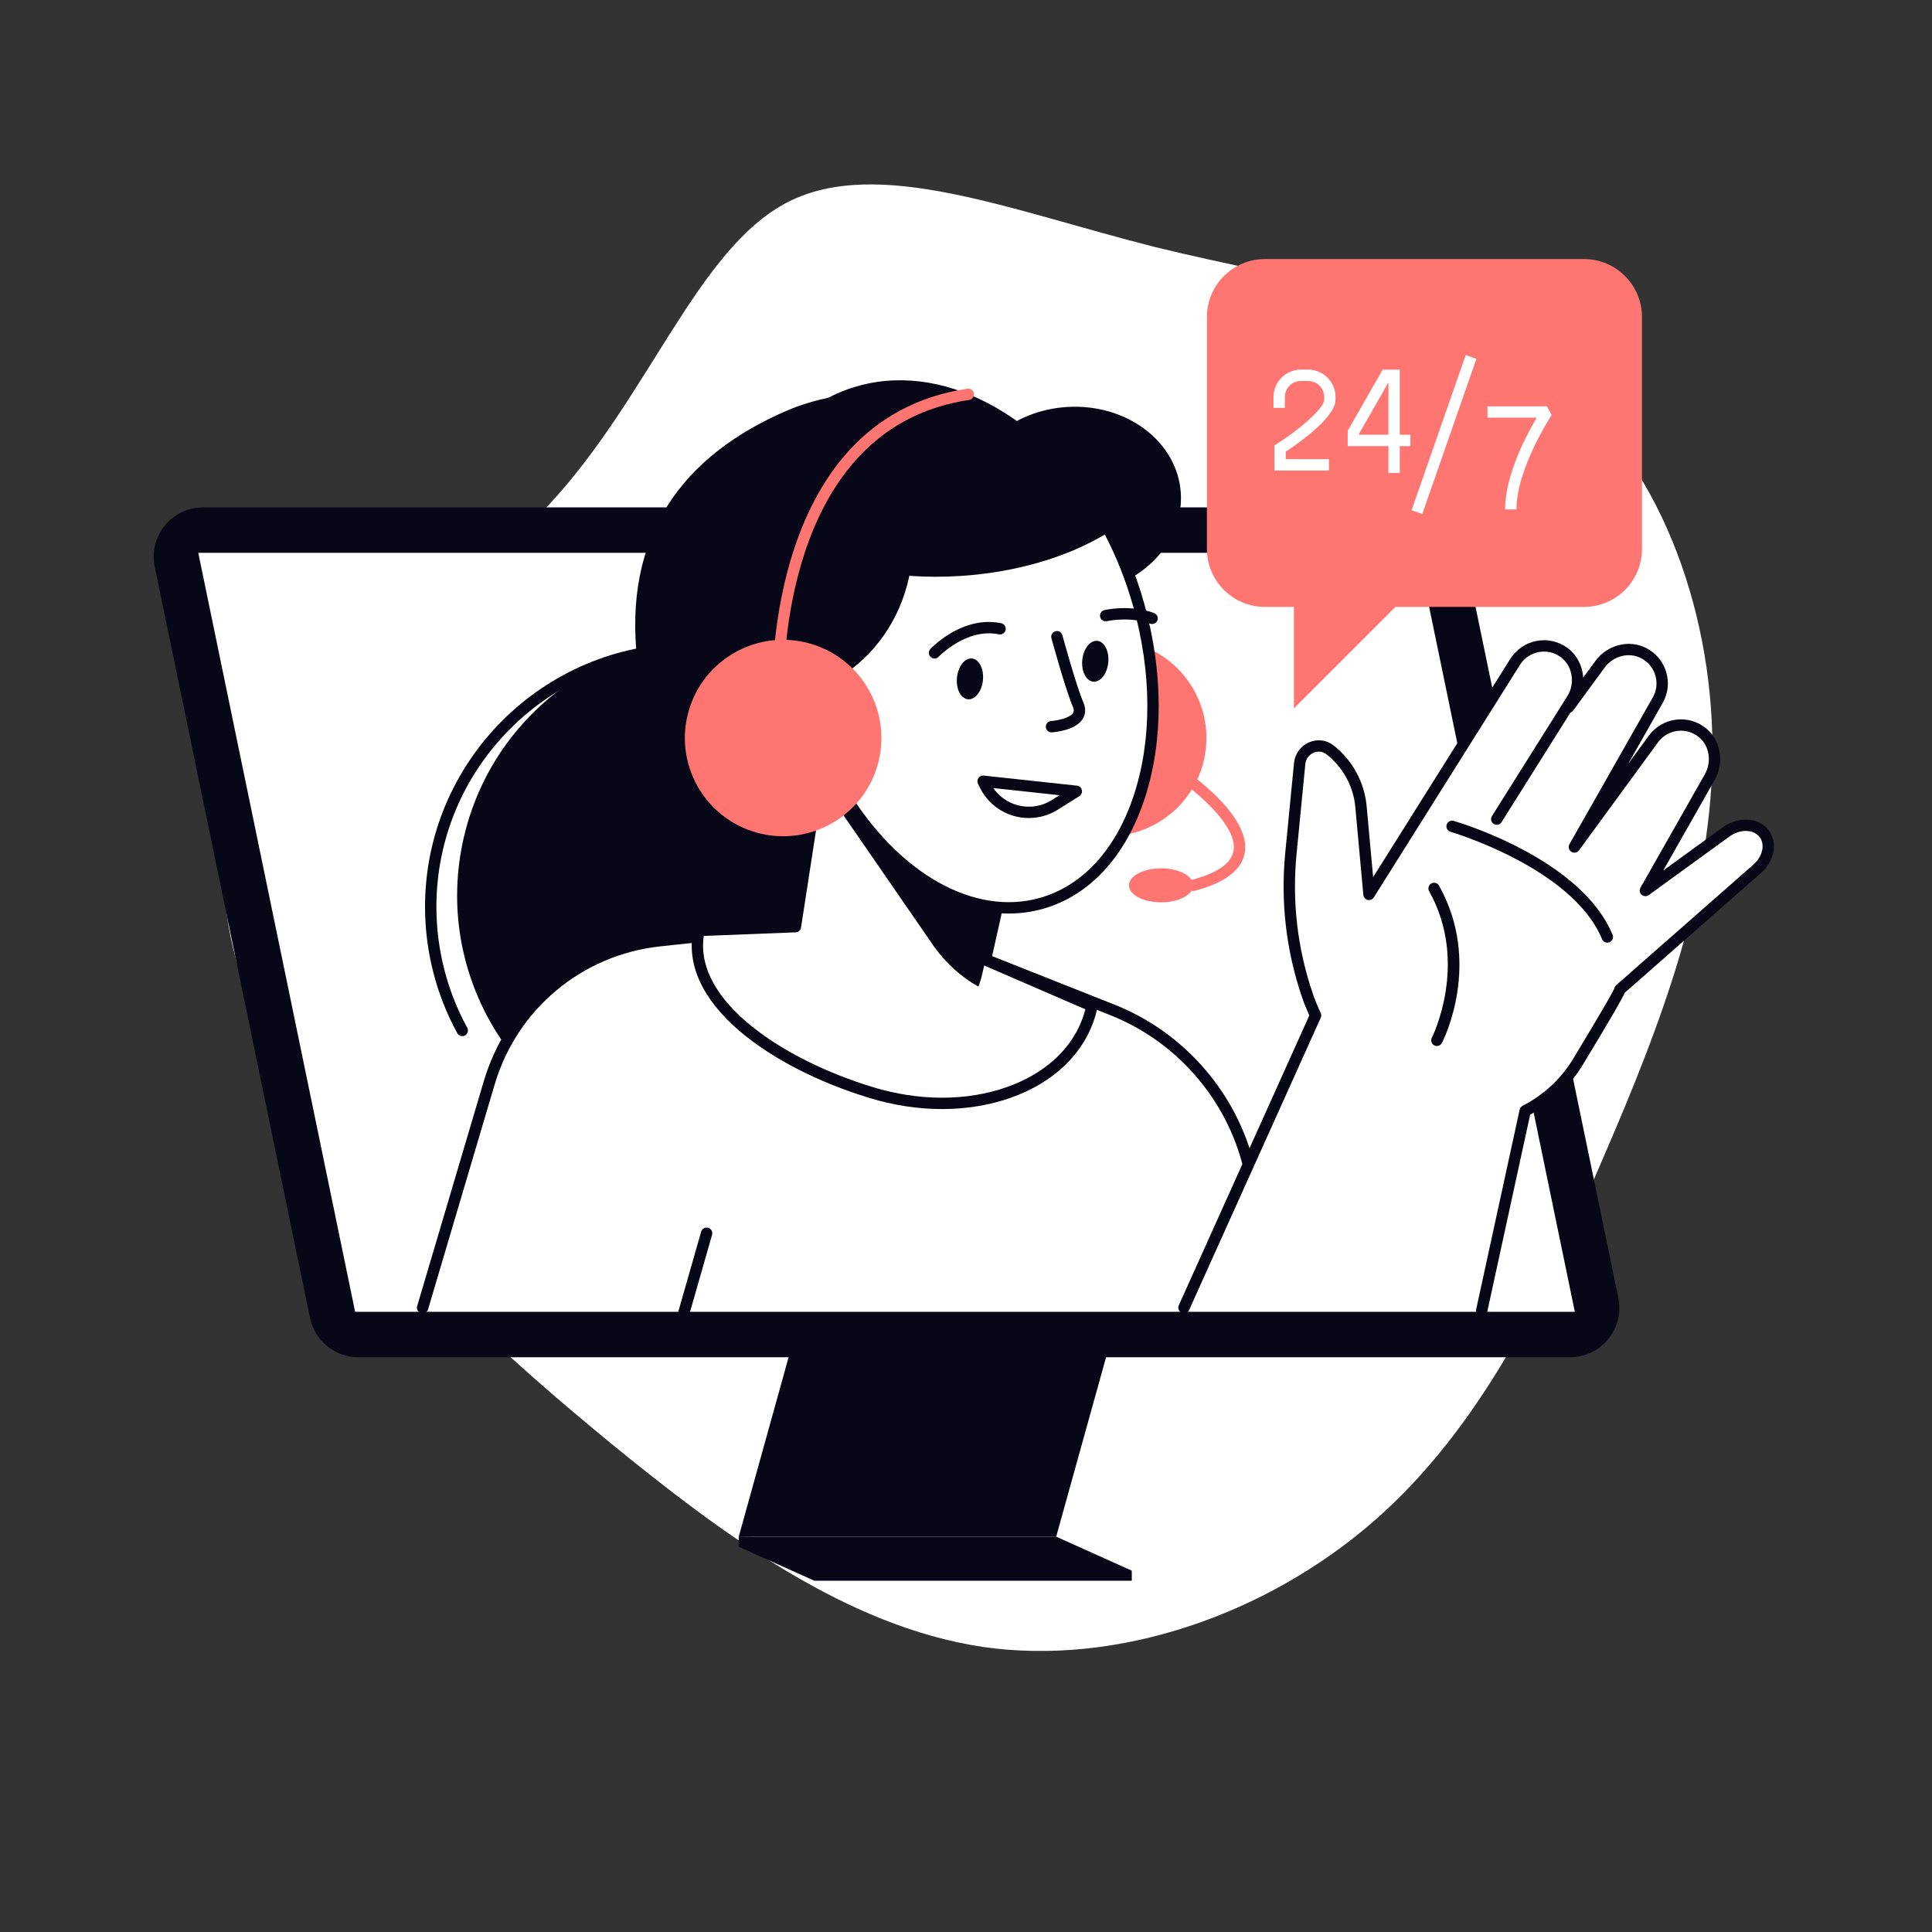 <?xml version="1.0" encoding="UTF-8"?>
<svg xmlns="http://www.w3.org/2000/svg" width="440" height="440" viewBox="0 0 440 440" fill="none">
  <rect x="0" y="0" width="440" height="440" fill="#333333" stroke="none"/>
  <path d="M139.141 328.727C113.839 307.92 91.284 287.309 73.828 261.005C56.372 234.506 44.015 202.313 55.391 178.561C66.767 154.809 101.875 139.695 124.823 115.158C147.771 90.621 158.754 56.661 179.349 46.062C199.943 35.462 230.344 48.025 263.098 56.269C295.657 64.317 330.569 68.047 354.105 86.499C377.641 104.754 389.801 137.928 389.998 169.924C390.194 202.117 378.426 232.935 365.088 263.754C351.947 294.572 337.237 325.194 312.917 346.394C288.596 367.594 254.664 379.568 223.675 375.053C192.686 370.342 164.638 349.535 139.141 328.727Z" fill="white"></path>
  <g clip-path="url(#clip0_1446_781)">
    <path d="M240.541 349.965H168.241L185.455 288.029H257.756L240.541 349.965Z" fill="#080717"></path>
    <path d="M240.541 349.965H168.241L185.455 357.707H257.756L240.541 349.965Z" fill="#080717"></path>
    <path d="M240.541 352.258L168.241 349.965V352.258L185.455 360H257.756V357.707L240.541 352.258Z" fill="#080717"></path>
    <path d="M81.61 309.103H357.55C364.68 309.103 370.012 302.561 368.57 295.584L333.215 124.522C332.136 119.298 327.532 115.551 322.195 115.551H46.257C39.127 115.551 33.795 122.093 35.237 129.071L70.592 300.132C71.671 305.356 76.273 309.103 81.61 309.103Z" fill="#080717"></path>
    <path d="M79.824 300.05L43.563 124.604H323.983L360.243 300.05H79.824Z" fill="white"></path>
    <path d="M360.243 301.343H79.824C79.211 301.343 78.681 300.913 78.557 300.311L42.296 124.866C42.218 124.486 42.315 124.089 42.56 123.787C42.806 123.487 43.175 123.312 43.563 123.312H323.983C324.596 123.312 325.125 123.742 325.25 124.344L361.51 299.789C361.589 300.169 361.492 300.566 361.246 300.867C361.001 301.167 360.632 301.343 360.243 301.343ZM80.879 298.757H358.656L322.93 125.897H45.153L80.879 298.757Z" fill="#080717"></path>
    <path d="M156.837 266.527C156.122 266.527 155.542 265.949 155.542 265.233C155.542 264.518 156.122 263.94 156.837 263.94C188.515 263.94 214.286 238.183 214.286 206.524C214.286 174.864 188.515 149.107 156.837 149.107C125.158 149.107 99.387 174.864 99.387 206.524C99.387 216.149 101.817 225.674 106.414 234.063C106.758 234.689 106.528 235.475 105.901 235.818C105.274 236.166 104.488 235.932 104.144 235.306C99.339 226.536 96.798 216.582 96.798 206.524C96.798 173.439 123.731 146.521 156.837 146.521C189.942 146.521 216.875 173.437 216.875 206.524C216.875 239.61 189.942 266.527 156.837 266.527Z" fill="#080717"></path>
    <path d="M220.035 217.433C227.489 185.876 207.935 154.255 176.359 146.805C144.784 139.355 113.144 158.898 105.69 190.455C98.236 222.012 117.79 253.633 149.365 261.083C180.941 268.533 212.581 248.99 220.035 217.433Z" fill="#080717"></path>
    <path d="M96.243 297.836L111.418 246.605C116.64 228.974 131.955 216.211 150.247 214.247L200.088 208.891L253.347 230.003C268.326 235.941 279.663 248.538 283.991 264.053L293.076 296.624L96.243 297.836Z" fill="white"></path>
    <path d="M96.243 299.129C96.121 299.129 95.997 299.113 95.876 299.076C95.19 298.873 94.799 298.154 95.002 297.469L110.177 246.237C115.565 228.051 131.238 214.988 150.108 212.96L199.95 207.604C200.161 207.578 200.371 207.609 200.566 207.686L253.824 228.799C269.085 234.849 280.829 247.897 285.238 263.702L294.323 296.275C294.515 296.963 294.112 297.677 293.424 297.867C292.737 298.061 292.021 297.658 291.829 296.969L282.745 264.397C278.551 249.365 267.383 236.956 252.87 231.203L199.91 210.207L150.387 215.528C132.558 217.444 117.749 229.784 112.661 246.969L97.486 298.201C97.319 298.763 96.803 299.127 96.244 299.127L96.243 299.129Z" fill="#080717"></path>
    <path d="M179.255 93.5C198.854 85.076 223.395 91.457 226.857 99.116C230.729 95.756 235.864 93.43 241.688 92.799C255.29 91.326 267.442 99.608 268.831 111.296C270.032 121.421 262.756 130.771 251.948 134.051C254.507 141.056 256.363 148.667 257.317 156.706C261.124 188.779 209.255 196.994 199.448 198.055C172.918 200.928 148.624 179.773 145.184 150.804C141.744 121.834 155.585 103.674 179.255 93.5Z" fill="#080717"></path>
    <path d="M274.464 171.662C276.444 159.47 268.159 147.982 255.959 146.003C243.76 144.025 232.265 152.305 230.285 164.498C228.306 176.69 236.591 188.178 248.791 190.157C260.99 192.135 272.485 183.855 274.464 171.662Z" fill="#FF7571"></path>
    <path d="M224.426 218.601L227.378 205.452L186.4 177.035L181.151 211.04L159.202 211.9C155.73 228.003 176.783 242.22 198.353 248.808C220.786 255.659 243.083 247.771 248.153 231.187C248.365 230.494 248.531 229.795 248.677 229.096L224.425 218.6L224.426 218.601Z" fill="white"></path>
    <path d="M214.565 252.581C209.127 252.581 203.51 251.736 197.975 250.044C186.293 246.476 175.842 241.101 168.55 234.908C159.906 227.566 156.236 219.518 157.938 211.627C158.062 211.05 158.562 210.631 159.153 210.607L180.036 209.789L185.122 176.837C185.19 176.396 185.48 176.021 185.89 175.845C186.299 175.666 186.772 175.714 187.139 175.972L228.117 204.389C228.549 204.688 228.758 205.222 228.641 205.734L225.924 217.838L249.194 227.908C249.758 228.152 250.071 228.758 249.947 229.359C249.77 230.208 249.594 230.909 249.394 231.564C246.819 239.987 240.001 246.535 230.199 250.004C225.348 251.721 220.048 252.579 214.567 252.579L214.565 252.581ZM160.289 213.152C158.063 228.044 178.436 241.372 198.732 247.571C209.318 250.805 220.187 250.804 229.332 247.566C238.341 244.379 244.586 238.428 246.916 230.81C247.008 230.509 247.095 230.196 247.179 229.857L223.911 219.788C223.34 219.541 223.026 218.924 223.163 218.317L225.925 206.017L187.364 179.276L182.431 211.236C182.337 211.848 181.821 212.307 181.203 212.332L160.291 213.152H160.289Z" fill="#080717"></path>
    <path d="M223.733 221.687C223.497 222.738 223.189 223.739 222.819 224.691C218.874 222.477 215.292 219.299 212.391 215.092L187.835 179.495L188.907 178.774L227.378 205.453L223.733 221.687Z" fill="#080717"></path>
    <path d="M186.843 102.865C193.183 103.475 198.503 105.685 201.955 109.599C211.694 120.642 206.328 149.388 182.956 156.559C181.499 157.005 179.804 156.716 178.52 157.489C172.463 136.171 176.156 115.549 186.843 102.863V102.865Z" fill="#080717"></path>
    <path d="M252.64 119.584C244.082 125.15 232.089 129.02 218.631 129.884C195.995 131.338 176.383 123.835 169.9 112.328C175.009 99.98 184.003 90.904 195.925 87.766C216.3 82.402 239.029 96.021 252.64 119.584Z" fill="#080717"></path>
    <path d="M165.017 168.768C165.608 177.969 173.551 184.948 182.757 184.357C191.964 183.766 198.947 175.828 198.356 166.627C197.764 157.426 189.822 150.447 180.615 151.038C171.409 151.629 164.425 159.567 165.017 168.768Z" fill="white"></path>
    <path d="M180.615 151.037C184.104 150.814 187.41 151.68 190.204 153.34C199.29 147.905 204.47 138.691 206.043 129.766C210.081 130.109 214.299 130.161 218.63 129.884C231.818 129.037 243.591 125.3 252.111 119.913C255.05 125.325 257.514 131.31 259.327 137.755C268.218 169.366 258.28 199.809 237.131 205.749C221.289 210.198 203.651 199.639 192.059 180.774C189.484 182.819 186.286 184.131 182.756 184.359C173.549 184.95 165.607 177.97 165.016 168.77C164.424 159.569 171.407 151.631 180.614 151.04L180.615 151.037Z" fill="white"></path>
    <path d="M229.748 208.05C216.199 208.052 201.992 198.743 191.701 182.638C189.066 184.408 186.031 185.443 182.84 185.649C178.048 185.964 173.412 184.38 169.801 181.206C166.191 178.033 164.033 173.645 163.724 168.85C163.089 158.952 170.628 150.383 180.532 149.745C183.899 149.526 187.218 150.252 190.175 151.837C197.813 147.012 203.114 138.929 204.768 129.54C204.885 128.88 205.481 128.424 206.153 128.477C210.201 128.82 214.371 128.86 218.548 128.592C231.048 127.79 242.722 124.319 251.42 118.818C251.722 118.625 252.093 118.569 252.438 118.659C252.785 118.748 253.079 118.978 253.25 119.292C256.319 124.946 258.785 131.039 260.574 137.403C264.943 152.935 264.997 168.694 260.726 181.778C256.394 195.044 248.14 203.999 237.483 206.992C234.952 207.704 232.362 208.049 229.749 208.049L229.748 208.05ZM192.059 179.479C192.135 179.479 192.21 179.486 192.283 179.5C192.648 179.563 192.968 179.781 193.162 180.096C204.831 199.088 221.953 208.666 236.78 204.503C246.579 201.75 254.208 193.395 258.263 180.977C262.377 168.375 262.311 153.148 258.081 138.104C256.469 132.375 254.296 126.874 251.615 121.733C242.7 127.04 231.081 130.381 218.713 131.175C214.808 131.424 210.905 131.415 207.095 131.145C205.036 141.036 199.171 149.484 190.868 154.451C190.46 154.695 189.95 154.695 189.542 154.451C186.869 152.862 183.816 152.129 180.698 152.327C172.219 152.872 165.764 160.209 166.307 168.683C166.571 172.79 168.419 176.546 171.51 179.263C174.601 181.981 178.568 183.332 182.674 183.066C185.818 182.864 188.784 181.721 191.255 179.759C191.485 179.575 191.77 179.479 192.059 179.479Z" fill="#080717"></path>
    <path d="M252.398 150.893C252.142 153.459 250.609 155.407 248.976 155.244C247.343 155.081 246.226 152.869 246.482 150.303C246.739 147.737 248.271 145.789 249.904 145.952C251.537 146.115 252.654 148.327 252.398 150.893Z" fill="#080717"></path>
    <path d="M262.378 142.114C262.232 142.114 262.082 142.088 261.936 142.035C257.203 140.317 252.152 141.453 252.103 141.465C251.407 141.624 250.712 141.194 250.55 140.498C250.388 139.804 250.818 139.109 251.514 138.946C251.75 138.889 257.347 137.617 262.821 139.606C263.493 139.849 263.84 140.592 263.595 141.263C263.403 141.788 262.908 142.114 262.378 142.114Z" fill="#080717"></path>
    <path d="M223.857 154.907C223.601 157.473 222.068 159.421 220.435 159.258C218.802 159.095 217.685 156.884 217.941 154.318C218.197 151.751 219.73 149.804 221.363 149.967C222.996 150.13 224.113 152.341 223.857 154.907Z" fill="#080717"></path>
    <path d="M212.836 149.973C212.517 149.973 212.199 149.857 211.949 149.621C211.429 149.132 211.403 148.316 211.891 147.796C212.186 147.482 219.23 140.11 228.025 141.935C228.725 142.081 229.174 142.766 229.028 143.466C228.882 144.164 228.197 144.602 227.497 144.468C220.139 142.937 213.84 149.501 213.777 149.566C213.522 149.836 213.179 149.973 212.833 149.973H212.836Z" fill="#080717"></path>
    <path d="M239.464 166.794C238.789 166.794 238.219 166.269 238.175 165.585C238.129 164.872 238.668 164.258 239.381 164.209C240.701 164.122 243.662 163.55 244.392 162.347C244.482 162.201 244.717 161.815 244.338 160.951C242.711 157.238 239.586 145.829 239.453 145.346C239.264 144.656 239.67 143.945 240.36 143.756C241.052 143.567 241.761 143.975 241.949 144.663C241.98 144.781 245.156 156.373 246.708 159.912C247.467 161.646 247.069 162.926 246.601 163.694C244.972 166.367 240.097 166.754 239.547 166.79C239.519 166.792 239.491 166.793 239.463 166.793L239.464 166.794Z" fill="#080717"></path>
    <path d="M188.599 164.836C188.226 164.836 187.856 164.676 187.601 164.367C187.533 164.286 183.244 159.26 177.458 160.539C177.087 160.625 176.695 160.538 176.392 160.307C176.088 160.075 175.903 159.722 175.884 159.342C175.852 158.704 173.246 95.495 220.342 88.522C221.048 88.426 221.707 88.906 221.812 89.612C221.917 90.318 221.429 90.977 220.721 91.082C179.796 97.14 178.357 148.475 178.439 157.775C184.97 157.206 189.401 162.479 189.599 162.72C190.054 163.272 189.975 164.087 189.422 164.541C189.181 164.739 188.89 164.836 188.6 164.836H188.599Z" fill="#FF7571"></path>
    <path d="M200.133 173.217C202.973 161.196 195.523 149.15 183.495 146.312C171.466 143.474 159.413 150.919 156.573 162.941C153.734 174.963 161.183 187.009 173.212 189.846C185.241 192.684 197.294 185.239 200.133 173.217Z" fill="#FF7571"></path>
    <path d="M271.742 201.629C271.742 203.767 268.466 205.5 264.426 205.5C260.385 205.5 257.11 203.767 257.11 201.629C257.11 199.491 260.385 197.758 264.426 197.758C268.466 197.758 271.742 199.491 271.742 201.629Z" fill="#FF7571"></path>
    <path d="M271.742 202.922C271.167 202.922 270.643 202.538 270.49 201.957C270.309 201.267 270.722 200.559 271.413 200.378C277.279 198.84 280.486 196.59 280.943 193.69C281.916 187.514 270.71 178.862 266.31 176.051C265.708 175.665 265.532 174.866 265.917 174.264C266.3 173.66 267.1 173.483 267.704 173.87C268.408 174.32 284.932 184.987 283.5 194.091C282.87 198.099 279.024 201.056 272.07 202.878C271.96 202.908 271.85 202.922 271.742 202.922Z" fill="#FF7571"></path>
    <path d="M360.74 59H288.079C280.783 59 274.868 64.912 274.868 72.203V125.017C274.868 132.31 280.784 138.22 288.079 138.22H294.684V161.327L317.804 138.22H360.74C368.037 138.22 373.951 132.308 373.951 125.017V72.203C373.951 64.911 368.036 59 360.74 59Z" fill="#FF7571"></path>
    <path d="M269.644 297.806L299.614 231.252C298.93 229.783 298.298 228.286 297.771 226.741C294.216 216.326 292.932 205.277 293.998 194.336L295.997 173.86C296.323 170.514 300.232 168.694 302.887 170.759C306.933 173.905 309.492 178.586 309.957 183.685L311.784 203.684L319.889 190.788L345.07 150.723C347.426 146.973 352.468 145.936 356.131 148.537C359.256 150.756 360.123 155.041 358.47 158.5L357.262 161.03L364.377 151.305C366.664 148.178 370.923 146.96 374.359 148.753C378.34 150.831 379.682 155.697 377.545 159.459L358.564 192.898L376.565 168.292C379.179 164.718 384.284 164.038 387.753 166.89C390.714 169.324 391.276 173.658 389.385 176.991L374.733 202.801L393.085 189.484C396.13 187.274 400.048 187.474 401.832 189.932C403.473 192.191 402.755 195.614 400.163 197.893L368.932 225.332C368.973 225.807 364.539 233.29 359.36 241.847C356.365 246.796 352.154 250.531 347.358 252.977L337.457 298.462L269.646 297.805L269.644 297.806Z" fill="white"></path>
    <path d="M337.456 299.758C337.365 299.758 337.272 299.749 337.18 299.728C336.482 299.576 336.039 298.888 336.19 298.189L346.091 252.703C346.172 252.324 346.421 252.002 346.766 251.826C351.535 249.395 355.504 245.712 358.249 241.179C366.049 228.291 367.444 225.622 367.659 225.088C367.712 224.808 367.857 224.552 368.076 224.362L399.306 196.923C401.395 195.087 402.029 192.409 400.783 190.693C400.154 189.827 399.117 189.316 397.863 189.252C396.506 189.171 395.078 189.637 393.844 190.533L375.49 203.85C374.998 204.205 374.323 204.174 373.867 203.766C373.413 203.361 373.304 202.694 373.604 202.165L388.257 176.355C389.883 173.489 389.311 169.851 386.929 167.89C385.538 166.744 383.793 166.238 382.01 166.463C380.229 166.688 378.666 167.609 377.607 169.055L359.605 193.661C359.202 194.214 358.434 194.355 357.858 193.984C357.282 193.613 357.097 192.856 357.435 192.26L376.416 158.822C377.287 157.285 377.493 155.506 376.992 153.811C376.493 152.117 375.342 150.729 373.756 149.901C370.969 148.449 367.386 149.379 365.419 152.069L358.304 161.796C357.91 162.335 357.169 162.485 356.595 162.143C356.022 161.801 355.803 161.079 356.091 160.476L357.299 157.946C358.72 154.972 357.893 151.381 355.377 149.595C353.907 148.55 352.128 148.167 350.372 148.519C348.612 148.869 347.117 149.898 346.163 151.415L312.878 204.377C312.582 204.845 312.023 205.076 311.48 204.947C310.94 204.818 310.543 204.359 310.492 203.806L308.665 183.806C308.234 179.082 305.837 174.698 302.089 171.783C301.244 171.126 300.178 170.998 299.166 171.433C298.097 171.89 297.393 172.848 297.282 173.988L295.285 194.465C294.228 205.303 295.476 216.022 298.994 226.327C299.456 227.682 300.025 229.074 300.785 230.713C300.944 231.053 300.945 231.445 300.791 231.788L270.821 298.34C270.528 298.994 269.762 299.282 269.109 298.99C268.458 298.696 268.167 297.93 268.46 297.28L298.188 231.262C297.509 229.769 296.981 228.452 296.541 227.162C292.904 216.507 291.613 205.422 292.707 194.216L294.704 173.739C294.904 171.674 296.222 169.881 298.141 169.057C300.018 168.25 302.088 168.506 303.677 169.742C307.988 173.096 310.745 178.135 311.242 183.571L312.721 199.761L343.971 150.039C345.288 147.943 347.437 146.464 349.867 145.981C352.335 145.495 354.821 146.026 356.876 147.485C359.102 149.066 360.395 151.628 360.557 154.333L363.329 150.544C366.046 146.83 371.044 145.57 374.953 147.608C377.168 148.766 378.774 150.709 379.475 153.082C380.175 155.457 379.889 157.949 378.667 160.1L370.752 174.043L375.516 167.532C376.977 165.533 379.225 164.21 381.682 163.899C384.175 163.583 386.622 164.292 388.57 165.893C391.911 168.641 392.743 173.688 390.505 177.632L378.8 198.25L392.32 188.439C394.031 187.199 396.047 186.559 397.993 186.669C400.044 186.774 401.777 187.663 402.874 189.173C404.91 191.977 404.11 196.144 401.012 198.865L370.013 226.1C369.451 227.418 367.439 230.99 360.46 242.519C357.572 247.29 353.441 251.196 348.486 253.846L338.714 298.741C338.583 299.347 338.046 299.759 337.451 299.759L337.456 299.758Z" fill="#080717"></path>
    <path d="M340.875 187.842C340.64 187.842 340.402 187.777 340.188 187.644C339.582 187.264 339.4 186.466 339.78 185.861L357.399 157.826C357.779 157.224 358.579 157.042 359.182 157.419C359.788 157.799 359.97 158.597 359.59 159.202L341.971 187.237C341.725 187.627 341.305 187.842 340.874 187.842H340.875Z" fill="#080717"></path>
    <path d="M327.244 238.218C327.045 238.218 326.843 238.172 326.652 238.075C326.017 237.749 325.767 236.97 326.093 236.334C326.179 236.166 334.622 219.314 325.475 202.968C325.125 202.345 325.348 201.556 325.972 201.208C326.597 200.86 327.385 201.084 327.733 201.706C337.573 219.291 328.774 236.782 328.394 237.519C328.164 237.965 327.712 238.22 327.243 238.22L327.244 238.218Z" fill="#080717"></path>
    <path d="M366.058 214.677C365.551 214.677 365.068 214.377 364.862 213.879C358.138 197.659 330.62 189.516 330.345 189.437C329.659 189.238 329.263 188.52 329.462 187.834C329.661 187.148 330.377 186.754 331.066 186.951C332.246 187.294 360.052 195.517 367.254 212.89C367.527 213.55 367.214 214.308 366.554 214.58C366.392 214.648 366.224 214.679 366.059 214.679L366.058 214.677Z" fill="#080717"></path>
    <path d="M318.791 107.718H316.202V101.598H306.928V98.107L314.89 84.181H318.791V99.011H321.205V101.598H318.791V107.718ZM309.517 99.011H316.202V87.1L309.517 98.793V99.011Z" fill="white"></path>
    <path d="M302.659 107.158H290.236V101.449L290.833 101.068C295.997 97.767 301.571 92.993 301.571 91.035V90.416C301.571 88.403 299.932 86.766 297.918 86.766H296.27C294.256 86.766 292.618 88.404 292.618 90.416V92.888H290.029V90.416C290.029 86.977 292.829 84.18 296.27 84.18H297.918C301.36 84.18 304.159 86.977 304.159 90.416V91.035C304.159 95.065 295.698 100.971 292.823 102.86V104.571H302.658V107.158H302.659Z" fill="white"></path>
    <path d="M333.8 80.863L321.474 116.209L323.918 117.06L336.244 81.715L333.8 80.863Z" fill="white"></path>
    <path d="M345.367 116.02H342.779C342.779 108.187 347.611 99.092 349.969 95.123H338.755V92.536H352.299L353.375 94.547C353.296 94.668 345.368 106.672 345.368 116.022L345.367 116.02Z" fill="white"></path>
    <path d="M155.761 300.218C155.643 300.218 155.523 300.201 155.405 300.169C154.718 299.972 154.321 299.255 154.517 298.57L159.682 280.505C159.879 279.82 160.596 279.428 161.282 279.615C161.969 279.812 162.366 280.528 162.171 281.214L157.006 299.279C156.844 299.846 156.324 300.218 155.761 300.218Z" fill="#080717"></path>
    <path d="M234.298 186.303C233.138 186.303 231.976 186.142 230.843 185.813C227.439 184.826 224.613 182.427 223.089 179.228L222.731 178.477C222.529 178.054 222.573 177.555 222.843 177.173C223.115 176.789 223.571 176.582 224.038 176.635L245.268 178.928C245.816 178.988 246.266 179.386 246.391 179.923C246.515 180.46 246.286 181.016 245.819 181.309L240.916 184.396C238.917 185.654 236.617 186.303 234.298 186.303ZM226.211 179.473C227.488 181.322 229.375 182.695 231.563 183.328C234.258 184.11 237.165 183.698 239.538 182.206L241.293 181.103L226.21 179.473H226.211Z" fill="#080717"></path>
  </g>
  <defs>
    <clipPath id="clip0_1446_781">
      <rect width="369" height="301" fill="white" transform="translate(35 59)"></rect>
    </clipPath>
  </defs>
</svg>
